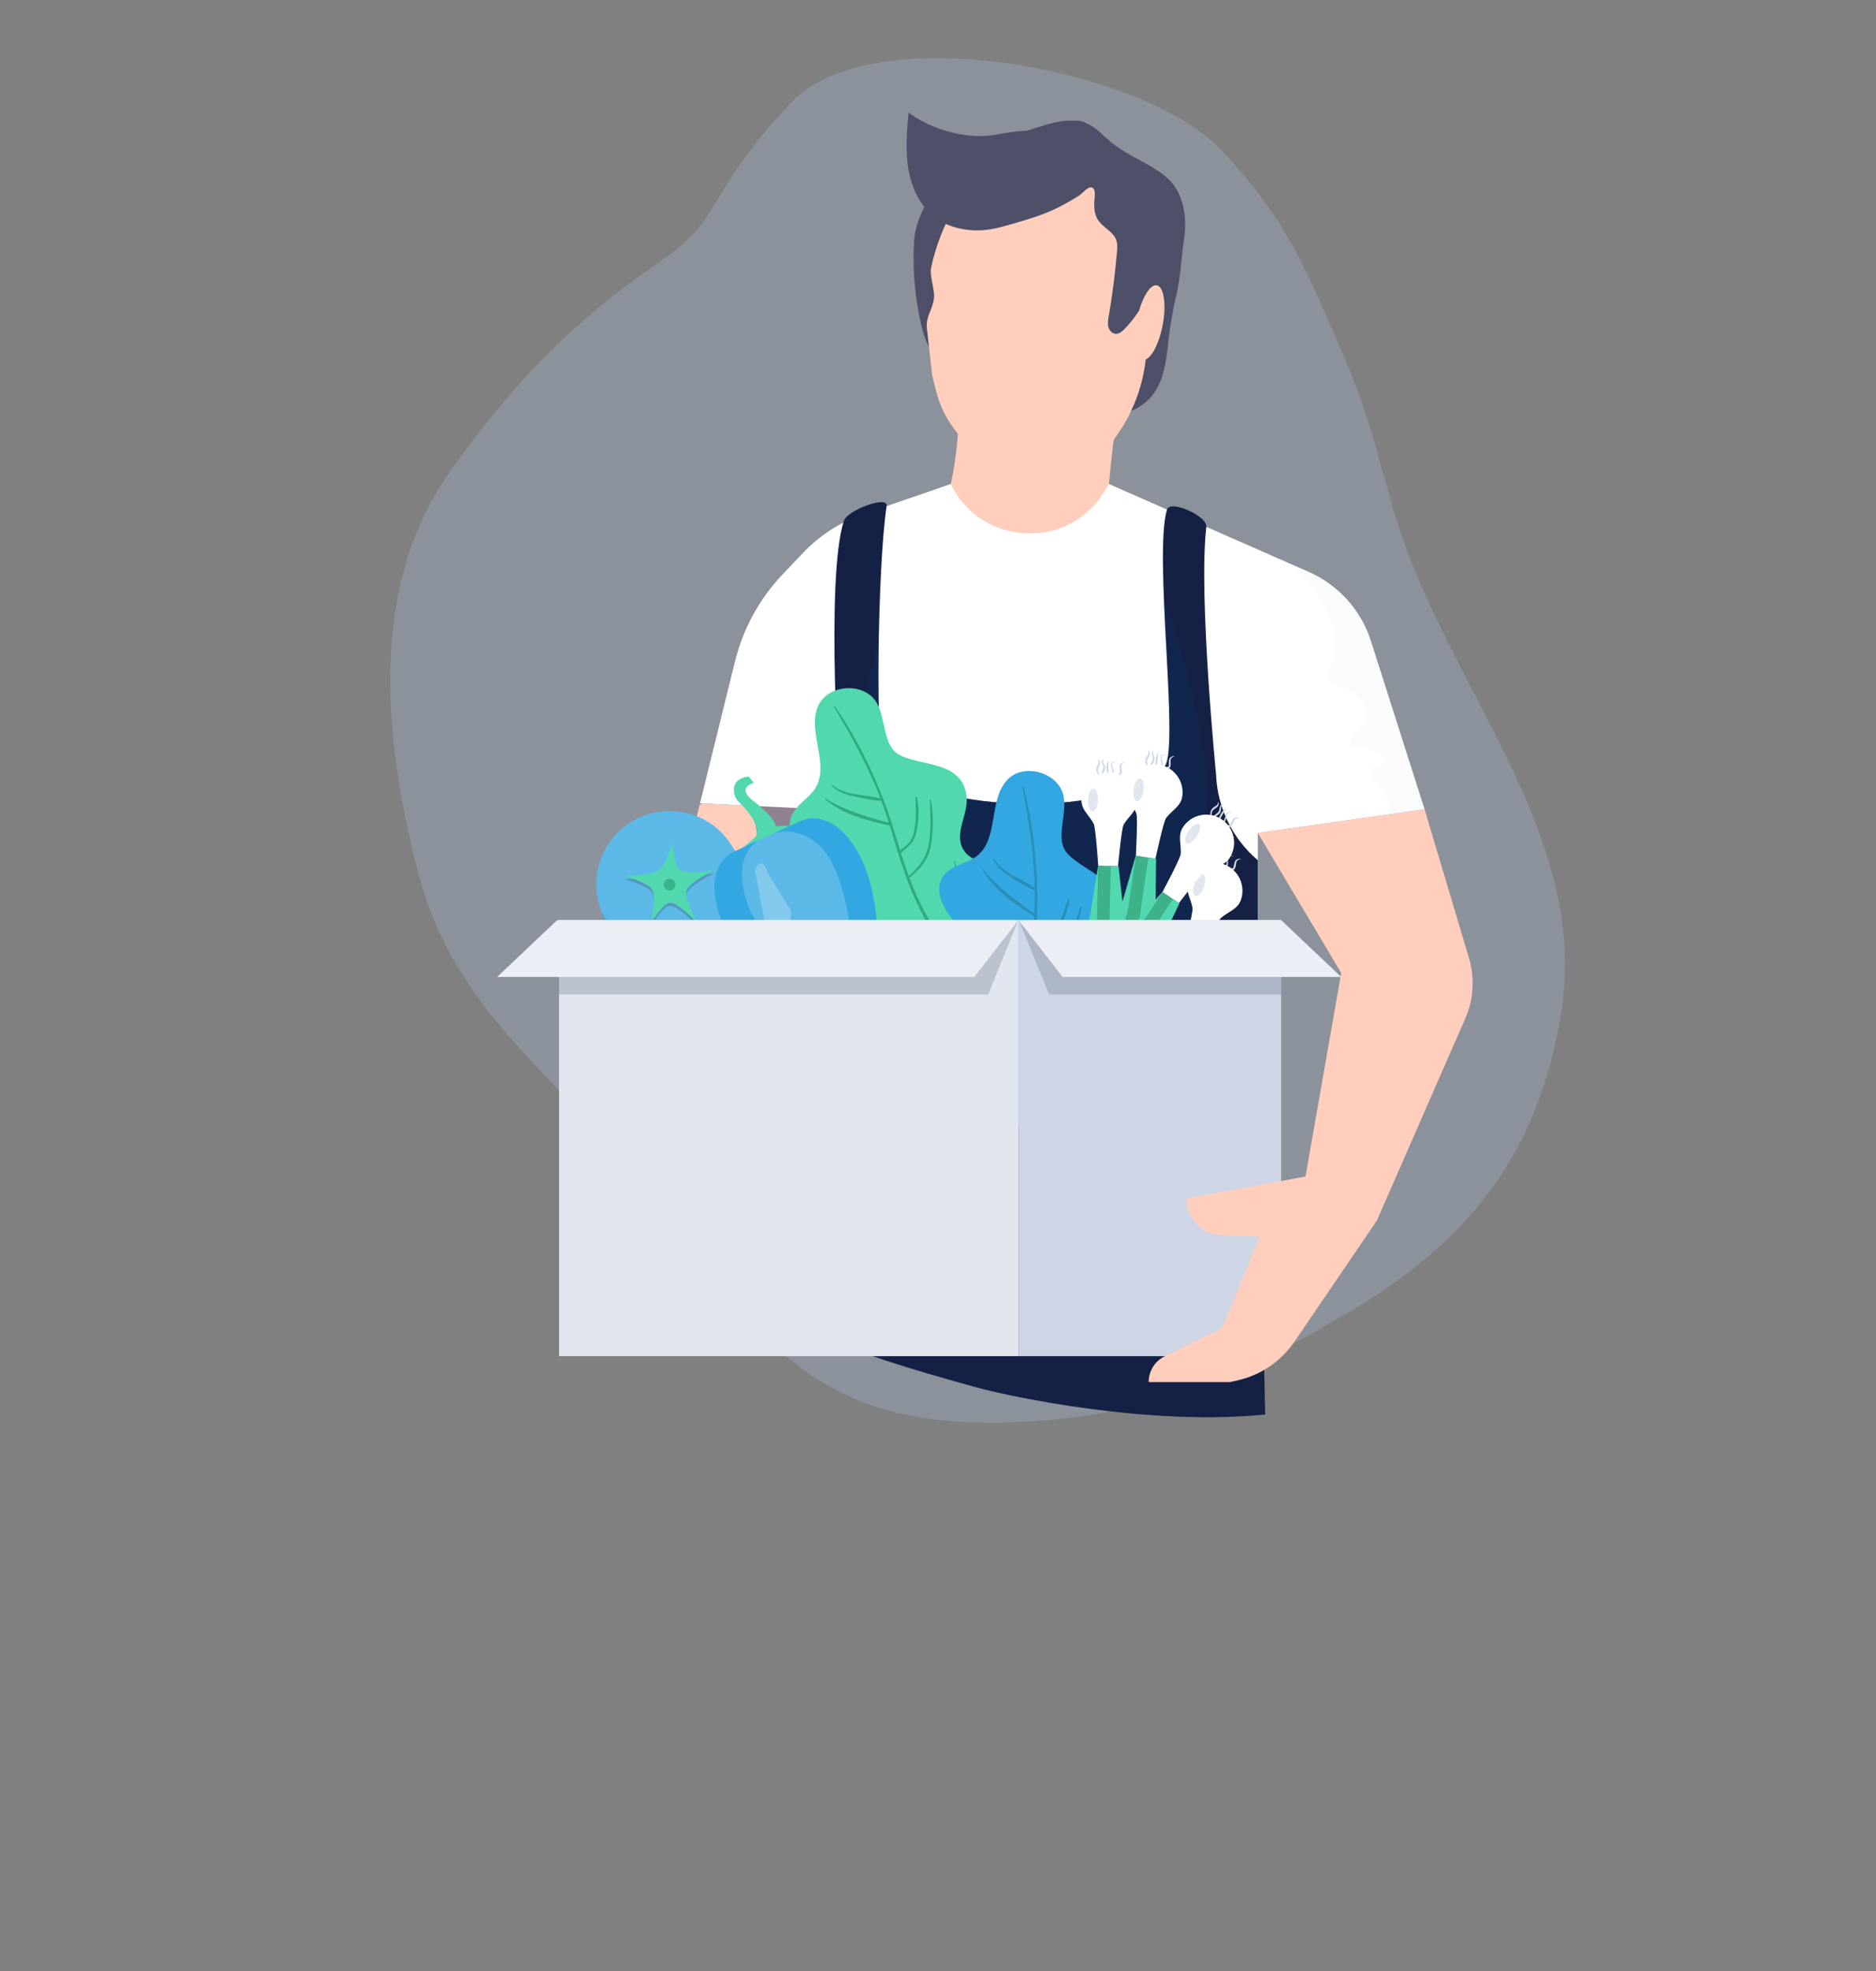 <svg width="200" height="210" viewBox="0 0 200 210" fill="none" xmlns="http://www.w3.org/2000/svg">
<rect x="0" y="0" width="200" height="210" fill="#808080" stroke="none"/>
<g clip-path="url(#clip0_2321_14498)">
<!--<path d="M68.5439 187.225C68.5439 188.127 68.2181 188.838 67.5664 189.357C66.9193 189.877 66.0169 190.137 64.8594 190.137C63.793 190.137 62.8496 189.936 62.0293 189.535V187.566C62.7038 187.867 63.2734 188.079 63.7383 188.202C64.2077 188.325 64.6361 188.387 65.0234 188.387C65.4883 188.387 65.8438 188.298 66.0898 188.12C66.3405 187.942 66.4658 187.678 66.4658 187.327C66.4658 187.131 66.4111 186.958 66.3018 186.808C66.1924 186.653 66.0306 186.505 65.8164 186.363C65.6068 186.222 65.1761 185.996 64.5244 185.687C63.9137 185.399 63.4557 185.124 63.1504 184.859C62.8451 184.595 62.6012 184.287 62.4189 183.937C62.2367 183.586 62.1455 183.175 62.1455 182.706C62.1455 181.822 62.444 181.127 63.041 180.621C63.6426 180.115 64.472 179.862 65.5293 179.862C66.0488 179.862 66.5433 179.924 67.0127 180.047C67.4867 180.17 67.9811 180.343 68.4961 180.566L67.8125 182.214C67.2793 181.995 66.8372 181.842 66.4863 181.756C66.14 181.669 65.7982 181.626 65.4609 181.626C65.0599 181.626 64.7523 181.719 64.5381 181.906C64.3239 182.093 64.2168 182.337 64.2168 182.638C64.2168 182.825 64.2601 182.989 64.3467 183.13C64.4333 183.267 64.57 183.401 64.7568 183.533C64.9482 183.661 65.3971 183.893 66.1035 184.23C67.0378 184.677 67.6781 185.126 68.0244 185.577C68.3708 186.024 68.5439 186.573 68.5439 187.225ZM79.4902 180.006V186.473C79.4902 187.211 79.3239 187.858 78.9912 188.414C78.6631 188.97 78.1868 189.396 77.5625 189.692C76.9382 189.989 76.1999 190.137 75.3477 190.137C74.0625 190.137 73.0645 189.809 72.3535 189.152C71.6426 188.492 71.2871 187.589 71.2871 186.445V180.006H73.3994V186.124C73.3994 186.894 73.5544 187.459 73.8643 187.819C74.1742 188.179 74.6868 188.359 75.4023 188.359C76.0951 188.359 76.5964 188.179 76.9062 187.819C77.2207 187.455 77.3779 186.885 77.3779 186.11V180.006H79.4902ZM85.0566 184.709H85.7539C86.4056 184.709 86.8932 184.581 87.2168 184.326C87.5404 184.066 87.7021 183.69 87.7021 183.198C87.7021 182.701 87.5654 182.335 87.292 182.098C87.0231 181.861 86.5993 181.742 86.0205 181.742H85.0566V184.709ZM89.8418 183.123C89.8418 184.199 89.5046 185.021 88.8301 185.591C88.1602 186.16 87.2054 186.445 85.9658 186.445H85.0566V190H82.9375V180.006H86.1299C87.3421 180.006 88.2627 180.268 88.8916 180.792C89.5251 181.312 89.8418 182.089 89.8418 183.123ZM94.8477 184.709H95.5449C96.1966 184.709 96.6842 184.581 97.0078 184.326C97.3314 184.066 97.4932 183.69 97.4932 183.198C97.4932 182.701 97.3564 182.335 97.083 182.098C96.8141 181.861 96.3903 181.742 95.8115 181.742H94.8477V184.709ZM99.6328 183.123C99.6328 184.199 99.2956 185.021 98.6211 185.591C97.9512 186.16 96.9964 186.445 95.7568 186.445H94.8477V190H92.7285V180.006H95.9209C97.1331 180.006 98.0537 180.268 98.6826 180.792C99.3161 181.312 99.6328 182.089 99.6328 183.123ZM102.52 190V180.006H104.639V188.25H108.692V190H102.52ZM111.436 190V180.006H113.555V190H111.436ZM122.826 190H117.07V180.006H122.826V181.742H119.189V183.937H122.573V185.673H119.189V188.25H122.826V190ZM128.037 184.442H128.721C129.391 184.442 129.885 184.331 130.204 184.107C130.523 183.884 130.683 183.533 130.683 183.055C130.683 182.581 130.519 182.243 130.19 182.043C129.867 181.842 129.363 181.742 128.68 181.742H128.037V184.442ZM128.037 186.165V190H125.918V180.006H128.83C130.188 180.006 131.193 180.254 131.845 180.751C132.496 181.243 132.822 181.993 132.822 183C132.822 183.588 132.66 184.112 132.337 184.572C132.013 185.028 131.555 185.386 130.963 185.646C132.467 187.892 133.447 189.344 133.902 190H131.551L129.165 186.165H128.037ZM142.06 187.225C142.06 188.127 141.734 188.838 141.082 189.357C140.435 189.877 139.533 190.137 138.375 190.137C137.309 190.137 136.365 189.936 135.545 189.535V187.566C136.219 187.867 136.789 188.079 137.254 188.202C137.723 188.325 138.152 188.387 138.539 188.387C139.004 188.387 139.359 188.298 139.605 188.12C139.856 187.942 139.981 187.678 139.981 187.327C139.981 187.131 139.927 186.958 139.817 186.808C139.708 186.653 139.546 186.505 139.332 186.363C139.122 186.222 138.692 185.996 138.04 185.687C137.429 185.399 136.971 185.124 136.666 184.859C136.361 184.595 136.117 184.287 135.935 183.937C135.752 183.586 135.661 183.175 135.661 182.706C135.661 181.822 135.96 181.127 136.557 180.621C137.158 180.115 137.988 179.862 139.045 179.862C139.564 179.862 140.059 179.924 140.528 180.047C141.002 180.17 141.497 180.343 142.012 180.566L141.328 182.214C140.795 181.995 140.353 181.842 140.002 181.756C139.656 181.669 139.314 181.626 138.977 181.626C138.576 181.626 138.268 181.719 138.054 181.906C137.84 182.093 137.732 182.337 137.732 182.638C137.732 182.825 137.776 182.989 137.862 183.13C137.949 183.267 138.086 183.401 138.272 183.533C138.464 183.661 138.913 183.893 139.619 184.23C140.553 184.677 141.194 185.126 141.54 185.577C141.886 186.024 142.06 186.573 142.06 187.225Z" fill="#98A5B7"/>-->
<path opacity="0.5" d="M148.378 53.733C153.688 72.749 169.582 88.311 166.425 107.925C163.947 123.326 156.315 132.514 143.233 140.15C132.233 146.572 123.125 150.721 109.223 151.484C87.226 152.691 81.959 143.226 70.643 129.809C60.016 113.731 48.766 109.386 44.429 92.389C40.091 75.392 40.368 60.977 47.959 50.255C57.816 36.333 66.049 30.893 71.379 27.147C76.71 23.4 75.911 19.68 84.475 10.796C93.038 1.912 121.947 7.129 130.349 16.128C135.135 21.254 137.789 25.539 140.379 31.384C145.298 42.483 145.101 41.992 148.378 53.733Z" fill="#98A5B7" fillOpacity="0.15"/>
<g clip-path="url(#clip1_2321_14498)">
<path d="M74.626 85.593L71.382 98.563H86.484L88.526 86.231L74.626 85.593Z" fill="#FFCEBD"/>
<path opacity="0.51" d="M74.626 85.593L74.592 85.728C74.592 85.728 78.199 84.338 79.693 85.855C81.872 88.069 80.125 98.302 80.125 98.302L86.484 98.564L88.527 86.231L74.626 85.593Z" fill="#263866"/>
<path d="M84.704 141.32C92.473 144.479 96.093 145.597 103.942 147.778C107.907 148.88 122.763 151.959 134.879 150.705L134.097 114.156H84.087L84.704 141.32Z" fill="#152144"/>
<path d="M112.558 43.989C114.538 44.212 116.585 44.24 118.56 44.2C120.261 44.166 121.963 43.348 122.972 41.956C124.262 40.179 124.379 37.841 124.646 35.658C124.815 34.278 125.062 32.907 125.387 31.555C125.887 29.473 125.936 27.356 126.256 25.27C126.544 23.389 126.231 21.078 125.008 19.561C124.472 18.897 123.768 18.39 123.042 17.944C121.481 16.984 119.767 16.253 118.363 15.073C117.629 14.457 116.977 13.716 116.12 13.287C114.997 12.726 113.661 12.777 112.437 13.053C111.212 13.329 110.042 13.813 108.818 14.091C107.815 14.319 106.73 14.427 105.917 15.059C105.496 15.386 105.16 15.852 104.655 16.059C104.172 16.257 103.616 16.168 103.142 16.415C102.195 16.907 101.322 18.001 100.66 18.816C99.203 20.611 97.605 23.267 97.45 25.638C97.272 28.364 97.505 31.266 98.062 33.945C98.308 35.13 98.635 36.313 99.231 37.365C99.892 38.531 100.486 39.355 100.632 40.708C100.7 41.336 100.626 41.361 101.225 41.699C101.859 42.056 102.652 42.209 103.353 42.376C106.385 43.102 109.461 43.641 112.558 43.989Z" fill="#4D5068"/>
<path d="M118.224 51.571L139.53 60.936C142.693 62.326 145.108 65.015 146.161 68.317L151.876 86.23L134.098 88.754V99.414H87.96V86.23L74.626 85.593L78.365 70.448C79.221 66.98 80.964 63.797 83.42 61.213L85.632 58.887C87.398 57.03 89.582 55.627 92 54.794L101.364 51.571H118.224Z" fill="white"/>
<path d="M121.328 33.449C121.328 33.449 119.141 40.869 118.224 51.572L117.828 52.24C114.022 58.662 104.642 58.282 101.363 51.572C101.363 51.572 102.947 45.149 101.873 37.268L121.328 33.449Z" fill="#FFCEBD"/>
<path d="M122.245 31.012V36.42C122.245 40.048 121.099 43.582 118.971 46.514L117.198 48.958C115.715 51.001 113.349 52.209 110.833 52.209C108.538 52.209 106.358 51.204 104.862 49.457L103.142 47.449C100.704 44.602 100.2 43.578 99.376 39.966L98.808 34.914C98.716 33.609 99.444 33.009 99.576 31.719C99.661 30.885 99.085 29.352 99.262 28.533C99.731 26.359 100.522 24.256 101.617 22.295L103.198 19.464H116.743L120.737 25.791C121.722 27.353 122.245 29.163 122.245 31.012Z" fill="#FFCEBD"/>
<path d="M115.606 13.021C115.639 13.035 115.672 13.05 115.705 13.067C116.805 13.629 117.553 14.75 118.567 15.432C119.714 16.204 120.363 17.325 120.979 18.54C121.574 19.713 121.997 21.042 122.636 22.179C123.21 23.202 123.967 23.977 124.258 25.177C124.436 25.908 124.506 26.771 124.282 27.5C124.063 28.211 123.519 28.73 123.25 29.454C122.487 31.505 121.4 33.518 119.85 35.085C119.593 35.345 119.27 35.601 118.907 35.566C118.535 35.531 118.25 35.187 118.161 34.822C118.072 34.457 118.135 34.074 118.199 33.703C118.588 31.439 118.873 29.232 119.076 26.924C119.117 26.461 119.155 25.979 118.991 25.544C118.686 24.738 117.797 24.337 117.241 23.68C116.689 23.03 116.638 22.323 116.66 21.514C116.67 21.137 116.898 20.066 116.365 19.966C115.945 19.887 115.376 20.609 115.067 20.821C114.614 21.13 114.126 21.386 113.652 21.658C112.019 22.595 110.372 23.145 108.597 23.662C106.744 24.201 105.158 24.728 103.18 24.489C102.091 24.358 101.01 24.044 100.083 23.453C98.322 22.333 97.282 20.314 96.887 18.258C96.492 16.202 96.665 14.084 96.859 11.999C98.985 13.534 101.573 14.397 104.186 14.496C105.458 14.544 106.571 14.264 107.795 14.074C109.25 13.848 110.67 13.952 112.124 13.556C113.205 13.262 114.515 12.543 115.606 13.021Z" fill="#4D5068"/>
<path d="M121.204 34.105C120.791 36.296 121.07 38.19 121.829 38.335C122.588 38.479 123.539 36.82 123.953 34.629C124.366 32.438 124.087 30.544 123.328 30.399C122.569 30.254 121.618 31.914 121.204 34.105Z" fill="#FFCEBD"/>
<path d="M89.966 55.495C90.339 54.345 94.707 52.732 94.522 53.927C93.568 60.077 93.251 80.724 94.309 81.681C99.853 86.694 119.124 87.224 124.144 81.681C125.781 79.873 122.95 59.121 124.414 54.292C124.748 53.193 128.744 54.994 128.608 56.136C127.748 63.373 129.646 82.52 129.646 82.52C129.785 86.058 131.401 89.373 134.097 91.653V99.415H87.96V91.653C88.982 89.482 89.529 87.114 89.562 84.712C89.562 84.711 87.96 61.672 89.966 55.495Z" fill="#152144"/>
<path opacity="0.27" d="M128.262 93.791C130.366 79.12 124.098 64.074 124.094 64.066C124.41 71.604 125.192 80.524 124.144 81.681C119.124 87.224 99.853 86.694 94.309 81.681C93.741 81.168 93.57 74.991 93.68 68.424C90.921 77.885 90.783 89.932 91.298 99.414H126.976C127.52 97.713 127.967 95.847 128.262 93.791Z" fill="#08346E"/>
<path d="M89.921 108.149C88.661 106.609 88.311 104.344 89.11 102.512C89.534 101.54 90.233 100.718 90.922 99.913C91.6 99.121 93.026 97.875 93.073 96.737C93.567 94.005 90.045 92.635 88.115 91.89C85.989 91.069 83.569 89.17 84.349 87.02C84.809 85.751 86.227 85.1 86.935 83.953C88.482 81.447 86.056 78.016 87.183 75.294C88.179 72.889 92.135 72.615 93.45 74.86C94.513 76.676 94.075 79.516 95.948 80.464C98.311 81.659 102.594 81.087 103.046 84.823C103.27 86.677 101.782 88.625 102.589 90.308C103.508 92.225 106.143 91.868 107.848 92.373C109.818 92.957 111.605 94.268 112.591 96.099C115.493 101.485 110.013 106.732 105.332 108.513C103.328 109.275 101.166 109.487 99.04 109.573C98.209 109.607 97.2 109.474 96.394 109.625C95.695 109.756 95.107 110.078 94.359 110.101C92.851 110.147 91.314 109.585 90.243 108.506C90.13 108.392 90.023 108.273 89.921 108.149Z" fill="#51D8AF"/>
<path d="M96.854 94.119C98.862 99.341 102.368 103.665 104.275 108.857C104.429 108.813 104.583 108.767 104.736 108.718C103.12 103.755 99.441 99.547 97.433 94.755C96.132 91.651 95.404 88.339 94.193 85.2C92.855 81.733 91.152 78.376 89.055 75.309C89.006 75.237 88.882 75.294 88.93 75.373C90.723 78.32 92.363 81.308 93.648 84.518C94.905 87.659 95.641 90.967 96.854 94.119Z" fill="#30A980"/>
<path d="M88.706 83.769C89.338 84.347 90.051 84.624 90.885 84.806C91.887 85.025 93.032 85.323 94.057 85.317C94.145 85.316 94.176 85.193 94.088 85.162C92.364 84.534 90.289 84.904 88.788 83.673C88.732 83.628 88.652 83.72 88.706 83.769Z" fill="#30A980"/>
<path d="M87.96 85.154C89.854 86.756 92.526 87.488 94.911 87.957C95.037 87.981 95.076 87.771 94.954 87.735C92.491 87.02 90.224 86.441 88.005 85.086C87.959 85.058 87.92 85.121 87.96 85.154Z" fill="#30A980"/>
<path d="M96.034 90.883C96.904 90.145 97.472 89.737 97.704 88.606C97.943 87.436 98.05 86.121 97.735 84.957C97.717 84.889 97.605 84.887 97.605 84.966C97.603 85.939 97.695 86.884 97.563 87.856C97.472 88.519 97.386 89.221 96.938 89.754C96.644 90.103 96.201 90.385 95.853 90.68C95.719 90.793 95.9 90.996 96.034 90.883Z" fill="#30A980"/>
<path d="M96.962 93.539C98.033 92.611 98.909 91.728 99.198 90.292C99.526 88.664 99.539 86.865 99.244 85.233C99.233 85.169 99.125 85.173 99.128 85.241C99.181 86.672 99.269 88.082 99.087 89.509C98.866 91.229 98.092 92.271 96.826 93.387C96.727 93.474 96.862 93.626 96.962 93.539Z" fill="#30A980"/>
<path d="M100.119 100.073C102.766 98.66 102.552 94.173 101.793 91.727C101.778 91.678 101.702 91.691 101.713 91.744C102.215 94.156 102.607 98.516 100.033 99.903C99.925 99.961 100.01 100.131 100.119 100.073Z" fill="#30A980"/>
<path d="M101.041 101.398C101.76 100.045 103.371 99.365 103.806 97.838C104.239 96.319 103.728 94.229 103.268 92.787C103.248 92.725 103.154 92.741 103.166 92.809C103.475 94.547 104.282 96.912 103.283 98.553C102.64 99.609 101.483 100.187 100.897 101.303C100.846 101.401 100.988 101.497 101.041 101.398Z" fill="#30A980"/>
<path d="M92.283 100.627C94.443 104.14 98.691 106.877 102.696 104.499C102.8 104.437 102.718 104.27 102.609 104.329C98.583 106.512 94.619 104.057 92.416 100.559C92.366 100.478 92.233 100.544 92.283 100.627Z" fill="#30A980"/>
<path d="M94.748 100.269C95.58 101.45 96.444 102.54 97.811 103.099C99.174 103.656 100.843 104.01 102.312 103.873C102.396 103.865 102.375 103.744 102.302 103.733C100.881 103.518 99.461 103.455 98.097 102.934C96.691 102.398 95.756 101.339 94.812 100.211C94.775 100.168 94.716 100.225 94.748 100.269Z" fill="#30A980"/>
<path d="M98.761 114.937C98.1 113.057 98.541 110.808 99.914 109.361C100.644 108.592 101.58 108.06 102.502 107.539C103.408 107.028 105.172 106.346 105.603 105.293C106.996 102.895 104.152 100.398 102.591 99.036C100.871 97.535 99.243 94.919 100.707 93.166C101.571 92.131 103.124 92.007 104.181 91.171C106.486 89.347 105.373 85.291 107.357 83.119C109.111 81.2 112.922 82.3 113.394 84.862C113.776 86.933 112.399 89.452 113.837 90.985C115.652 92.92 119.872 93.852 119.027 97.518C118.607 99.338 116.546 100.658 116.732 102.516C116.945 104.634 119.543 105.202 120.973 106.262C122.626 107.486 123.859 109.332 124.164 111.392C125.06 117.449 118.126 120.5 113.121 120.567C110.978 120.596 108.874 120.053 106.847 119.405C106.055 119.151 105.152 118.681 104.342 118.546C103.641 118.429 102.979 118.53 102.268 118.295C100.835 117.82 99.581 116.765 98.942 115.383C98.874 115.237 98.814 115.088 98.761 114.937Z" fill="#33A7E1"/>
<path d="M110.046 104.129C110.158 109.727 111.983 114.994 112.01 120.528C112.17 120.539 112.33 120.549 112.491 120.555C112.659 115.337 110.632 110.119 110.374 104.927C110.206 101.563 110.648 98.2 110.577 94.834C110.499 91.117 110.039 87.377 109.111 83.775C109.089 83.69 108.954 83.702 108.972 83.793C109.655 87.178 110.181 90.548 110.296 94.007C110.41 97.389 109.978 100.751 110.046 104.129Z" fill="#298EB6"/>
<path d="M105.907 91.606C106.305 92.367 106.881 92.871 107.603 93.329C108.47 93.879 109.445 94.552 110.411 94.897C110.493 94.927 110.564 94.822 110.492 94.762C109.085 93.582 107.009 93.217 106.017 91.544C105.98 91.483 105.873 91.542 105.907 91.606Z" fill="#298EB6"/>
<path d="M104.735 92.652C105.97 94.807 108.233 96.413 110.315 97.671C110.425 97.738 110.534 97.553 110.431 97.478C108.36 95.961 106.425 94.639 104.8 92.603C104.766 92.561 104.709 92.607 104.735 92.652Z" fill="#298EB6"/>
<path d="M110.376 100.807C111.444 100.412 112.117 100.224 112.719 99.24C113.341 98.222 113.889 97.023 113.989 95.821C113.995 95.751 113.891 95.711 113.864 95.785C113.532 96.699 113.297 97.619 112.842 98.487C112.531 99.079 112.212 99.709 111.609 100.056C111.214 100.283 110.701 100.397 110.274 100.554C110.11 100.614 110.211 100.868 110.376 100.807Z" fill="#298EB6"/>
<path d="M110.344 103.622C111.667 103.117 112.79 102.587 113.551 101.337C114.413 99.92 115.036 98.233 115.314 96.598C115.325 96.534 115.222 96.501 115.202 96.566C114.765 97.929 114.369 99.284 113.712 100.563C112.92 102.104 111.838 102.817 110.268 103.432C110.146 103.48 110.222 103.668 110.344 103.622Z" fill="#298EB6"/>
<path d="M111.091 110.846C114.059 110.427 115.384 106.136 115.502 103.577C115.504 103.525 115.429 103.511 115.421 103.565C115.072 106.004 113.959 110.236 111.067 110.657C110.946 110.674 110.969 110.863 111.091 110.846Z" fill="#298EB6"/>
<path d="M111.506 112.408C112.643 111.383 114.388 111.297 115.315 110.011C116.239 108.731 116.469 106.592 116.527 105.079C116.529 105.014 116.435 104.996 116.424 105.064C116.124 106.805 116.077 109.304 114.581 110.503C113.617 111.275 112.333 111.421 111.403 112.27C111.322 112.343 111.424 112.483 111.506 112.408Z" fill="#298EB6"/>
<path d="M103.538 108.677C104.374 112.72 107.435 116.751 112.008 115.89C112.127 115.867 112.106 115.682 111.984 115.7C107.458 116.37 104.567 112.703 103.686 108.659C103.666 108.565 103.518 108.582 103.538 108.677Z" fill="#298EB6"/>
<path d="M105.975 109.187C106.356 110.583 106.798 111.904 107.893 112.898C108.985 113.89 110.434 114.794 111.86 115.17C111.941 115.192 111.963 115.071 111.898 115.036C110.635 114.346 109.323 113.799 108.218 112.842C107.078 111.855 106.559 110.539 106.056 109.155C106.036 109.102 105.961 109.135 105.975 109.187Z" fill="#298EB6"/>
<path d="M119.249 92.317L117.915 92.467L120.053 111.682L121.387 111.532L119.249 92.317Z" fill="#51D8AF"/>
<path d="M118.455 92.405L117.121 92.555L119.265 111.77L120.598 111.62L118.455 92.405Z" fill="#3DB18A"/>
<path d="M117.068 92.254L113.97 111.338L115.294 111.555L118.393 92.471L117.068 92.254Z" fill="#51D8AF"/>
<path d="M117.864 92.39L114.766 111.473L116.09 111.69L119.189 92.607L117.864 92.39Z" fill="#3DB18A"/>
<path d="M117.886 92.248L117.392 112.194L118.733 112.227L119.227 92.282L117.886 92.248Z" fill="#51D8AF"/>
<path d="M117.081 92.227L116.586 112.172L117.928 112.205L118.422 92.26L117.081 92.227Z" fill="#3DB18A"/>
<path d="M117.662 83.588C117.662 83.588 117.696 83.564 117.756 83.522C117.787 83.501 117.823 83.476 117.858 83.435C117.895 83.397 117.941 83.355 117.973 83.298C117.991 83.271 118.011 83.243 118.029 83.212C118.044 83.18 118.058 83.146 118.074 83.112C118.107 83.043 118.12 82.964 118.14 82.885C118.152 82.804 118.167 82.72 118.169 82.635C118.177 82.55 118.175 82.465 118.176 82.379C118.173 82.209 118.171 82.039 118.165 81.885C118.156 81.73 118.142 81.588 118.142 81.467C118.141 81.407 118.138 81.351 118.144 81.302C118.147 81.253 118.147 81.208 118.154 81.173C118.166 81.103 118.171 81.058 118.171 81.058L118.152 81.05C118.152 81.05 118.127 81.084 118.088 81.151C118.065 81.184 118.05 81.228 118.031 81.278C118.011 81.329 117.996 81.388 117.984 81.453C117.957 81.583 117.951 81.737 117.959 81.897C117.972 82.057 118.001 82.222 118.018 82.388C118.024 82.47 118.034 82.553 118.034 82.633C118.038 82.714 118.032 82.792 118.027 82.868C118.015 82.941 118.008 83.016 117.986 83.081C117.976 83.114 117.966 83.146 117.956 83.178C117.943 83.207 117.928 83.235 117.914 83.262C117.89 83.319 117.854 83.36 117.824 83.4C117.797 83.441 117.764 83.472 117.736 83.496C117.681 83.544 117.65 83.573 117.65 83.573L117.662 83.588Z" fill="#CED6E5"/>
<path d="M119.052 81.173C119.052 81.173 119.006 81.169 118.926 81.163C118.886 81.157 118.836 81.163 118.778 81.165C118.748 81.164 118.718 81.175 118.686 81.182C118.652 81.187 118.62 81.201 118.586 81.222C118.549 81.236 118.525 81.272 118.495 81.304C118.476 81.342 118.453 81.384 118.449 81.428C118.433 81.518 118.448 81.608 118.467 81.695C118.487 81.784 118.515 81.87 118.542 81.957C118.568 82.042 118.595 82.131 118.601 82.206L118.603 82.234C118.602 82.229 118.599 82.252 118.598 82.26C118.595 82.282 118.593 82.308 118.586 82.322C118.576 82.353 118.56 82.391 118.542 82.429C118.503 82.503 118.462 82.578 118.416 82.651C118.333 82.799 118.253 82.95 118.223 83.103C118.204 83.177 118.207 83.257 118.224 83.321C118.244 83.386 118.278 83.435 118.313 83.463C118.344 83.498 118.379 83.507 118.397 83.519C118.418 83.529 118.428 83.535 118.428 83.535L118.439 83.518C118.439 83.518 118.432 83.509 118.418 83.492C118.408 83.473 118.38 83.456 118.368 83.42C118.331 83.355 118.325 83.26 118.374 83.147C118.42 83.033 118.509 82.904 118.595 82.753C118.636 82.676 118.68 82.593 118.713 82.501C118.729 82.455 118.744 82.406 118.755 82.348C118.762 82.318 118.761 82.297 118.762 82.274L118.764 82.231L118.758 82.19C118.74 82.082 118.703 81.996 118.67 81.911C118.637 81.826 118.602 81.745 118.578 81.666C118.553 81.587 118.536 81.509 118.542 81.441C118.54 81.404 118.555 81.376 118.564 81.346C118.584 81.323 118.596 81.294 118.625 81.28C118.649 81.26 118.675 81.246 118.704 81.238C118.732 81.228 118.758 81.216 118.785 81.214C118.838 81.206 118.884 81.194 118.925 81.196C119.006 81.194 119.052 81.193 119.052 81.193V81.173Z" fill="#CED6E5"/>
<path d="M118.089 83.817C118.05 83.76 118.008 83.706 117.961 83.654L117.82 83.505C117.774 83.455 117.734 83.402 117.7 83.347C117.687 83.317 117.672 83.289 117.66 83.259L117.635 83.167L117.619 83.21C117.709 83.146 117.797 83.078 117.884 83.004L118.006 82.883L118.113 82.746L118.168 82.676L118.073 82.648C117.986 82.622 117.897 82.593 117.804 82.563L117.66 82.525L117.504 82.504L117.586 82.584C117.591 82.516 117.601 82.452 117.63 82.387C117.655 82.323 117.695 82.258 117.73 82.184C117.766 82.11 117.799 82.028 117.816 81.939L117.829 81.806L117.825 81.74C117.825 81.722 117.817 81.692 117.813 81.669C117.802 81.62 117.787 81.581 117.77 81.542C117.754 81.502 117.735 81.465 117.715 81.43C117.676 81.359 117.637 81.294 117.606 81.23C117.592 81.198 117.581 81.166 117.575 81.133C117.569 81.102 117.572 81.07 117.578 81.037C117.587 81.004 117.599 80.971 117.621 80.941C117.638 80.908 117.668 80.882 117.691 80.85L117.679 80.834C117.646 80.856 117.608 80.873 117.579 80.904C117.547 80.931 117.52 80.966 117.497 81.005C117.454 81.088 117.459 81.19 117.481 81.272C117.5 81.357 117.535 81.431 117.562 81.502C117.575 81.538 117.589 81.573 117.6 81.606C117.611 81.639 117.62 81.676 117.623 81.704C117.624 81.719 117.628 81.728 117.628 81.749L117.63 81.8L117.617 81.901C117.599 81.966 117.581 82.032 117.55 82.1C117.521 82.169 117.485 82.242 117.458 82.325C117.429 82.408 117.42 82.5 117.422 82.59L117.424 82.664L117.506 82.669L117.633 82.677L117.766 82.704C117.856 82.727 117.949 82.752 118.046 82.774L118.005 82.676L117.916 82.805L117.81 82.924C117.732 82.998 117.65 83.071 117.567 83.143L117.543 83.163L117.551 83.186L117.589 83.29C117.605 83.322 117.624 83.353 117.643 83.384C117.685 83.443 117.732 83.495 117.783 83.543L117.935 83.68C117.984 83.725 118.03 83.776 118.074 83.829L118.089 83.817Z" fill="#CED6E5"/>
<path d="M117.31 83.432C117.31 83.432 117.333 83.396 117.367 83.33C117.38 83.294 117.402 83.251 117.41 83.197C117.423 83.145 117.425 83.082 117.416 83.015C117.402 82.879 117.331 82.736 117.251 82.598C117.173 82.459 117.085 82.315 117.056 82.165L117.05 82.137L117.049 82.13C117.05 82.141 117.049 82.129 117.049 82.129L117.048 82.114L117.044 82.05C117.049 82.014 117.047 81.987 117.059 81.949C117.074 81.879 117.102 81.81 117.133 81.741C117.192 81.604 117.262 81.456 117.269 81.305C117.27 81.229 117.256 81.159 117.229 81.105C117.204 81.05 117.169 81.013 117.141 80.984C117.082 80.931 117.045 80.909 117.045 80.909L117.031 80.923C117.031 80.923 117.053 80.962 117.085 81.025C117.096 81.059 117.114 81.096 117.119 81.142C117.128 81.185 117.122 81.233 117.112 81.285C117.085 81.389 117.012 81.507 116.944 81.661C116.914 81.738 116.883 81.824 116.875 81.92C116.868 81.965 116.872 82.023 116.874 82.071L116.885 82.134L116.888 82.149L116.89 82.163L116.893 82.172L116.903 82.206C116.958 82.387 117.066 82.529 117.154 82.659C117.243 82.789 117.322 82.91 117.349 83.028C117.363 83.086 117.367 83.142 117.362 83.191C117.36 83.241 117.345 83.281 117.337 83.317C117.311 83.385 117.293 83.424 117.293 83.424L117.31 83.432Z" fill="#CED6E5"/>
<path d="M118.714 83.947C118.743 83.897 118.777 83.852 118.799 83.795C118.811 83.769 118.824 83.741 118.831 83.713C118.838 83.684 118.851 83.656 118.853 83.626C118.877 83.509 118.865 83.386 118.84 83.272C118.816 83.157 118.783 83.047 118.773 82.941C118.768 82.887 118.771 82.835 118.779 82.784C118.79 82.734 118.808 82.686 118.831 82.64L118.769 82.677L118.961 82.675L119.148 82.647C119.27 82.618 119.39 82.583 119.505 82.541L119.543 82.527L119.557 82.485C119.58 82.417 119.597 82.348 119.602 82.277C119.607 82.207 119.606 82.139 119.598 82.073L119.568 81.885C119.558 81.825 119.545 81.767 119.542 81.712C119.537 81.657 119.539 81.605 119.551 81.556C119.554 81.53 119.57 81.51 119.577 81.484C119.587 81.461 119.605 81.44 119.619 81.417C119.655 81.375 119.699 81.337 119.747 81.301C119.793 81.26 119.85 81.236 119.901 81.199L119.894 81.18C119.833 81.195 119.769 81.205 119.709 81.231C119.646 81.252 119.59 81.289 119.534 81.33C119.481 81.376 119.43 81.432 119.402 81.503C119.373 81.572 119.36 81.646 119.36 81.715C119.356 81.855 119.383 81.98 119.394 82.097C119.401 82.155 119.406 82.211 119.405 82.266L119.399 82.347L119.383 82.426L119.436 82.37C119.329 82.419 119.221 82.462 119.111 82.496L118.944 82.534L118.776 82.546L118.727 82.549L118.714 82.582C118.69 82.641 118.671 82.702 118.662 82.765C118.655 82.829 118.656 82.892 118.666 82.953C118.685 83.075 118.73 83.184 118.762 83.291C118.795 83.398 118.816 83.508 118.804 83.619C118.804 83.647 118.794 83.673 118.79 83.701C118.786 83.729 118.776 83.754 118.766 83.781C118.751 83.834 118.721 83.885 118.697 83.936L118.714 83.947Z" fill="#CED6E5"/>
<path d="M119.797 87.849C119.563 88.253 119.193 92.282 119.193 92.282L117.082 92.229C117.082 92.229 116.813 88.183 116.6 87.769C116.15 86.892 115.259 86.275 115.286 85.216C115.326 83.564 116.692 82.259 118.335 82.301C119.979 82.341 121.277 83.714 121.237 85.365C121.21 86.424 120.29 86.996 119.797 87.849Z" fill="white"/>
<path d="M117.057 85.251C117.074 84.58 116.852 84.03 116.56 84.022C116.269 84.015 116.02 84.553 116.003 85.224C115.987 85.895 116.209 86.445 116.5 86.453C116.791 86.46 117.041 85.922 117.057 85.251Z" fill="#E2E6EF"/>
<path d="M126.941 101.62L123.046 120.555L124.36 120.828L128.255 101.893L126.941 101.62Z" fill="#51D8AF"/>
<path d="M126.148 101.462L122.257 120.396L123.571 120.669L127.462 101.734L126.148 101.462Z" fill="#3DB18A"/>
<path d="M126.188 101.157L117.354 118.334L118.547 118.953L127.38 101.775L126.188 101.157Z" fill="#51D8AF"/>
<path d="M126.904 101.534L118.07 118.71L119.262 119.329L128.096 102.152L126.904 101.534Z" fill="#3DB18A"/>
<path d="M126.975 101.407L120.35 120.216L121.615 120.665L128.24 101.857L126.975 101.407Z" fill="#51D8AF"/>
<path d="M126.217 101.138L119.592 119.946L120.856 120.395L127.481 101.587L126.217 101.138Z" fill="#3DB18A"/>
<path d="M129.435 93.1C129.435 93.1 129.475 93.088 129.545 93.067C129.581 93.057 129.623 93.044 129.669 93.016C129.716 92.991 129.772 92.966 129.82 92.922C129.846 92.901 129.873 92.881 129.9 92.857C129.924 92.831 129.948 92.804 129.973 92.776C130.026 92.721 130.063 92.65 130.107 92.58C130.143 92.508 130.182 92.432 130.211 92.353C130.245 92.274 130.269 92.192 130.297 92.111C130.346 91.948 130.397 91.786 130.438 91.637C130.477 91.488 130.508 91.349 130.545 91.234C130.563 91.176 130.578 91.122 130.598 91.077C130.616 91.031 130.63 90.988 130.648 90.958C130.681 90.894 130.699 90.853 130.699 90.853L130.684 90.84C130.684 90.84 130.649 90.865 130.592 90.916C130.56 90.94 130.532 90.977 130.498 91.019C130.463 91.061 130.431 91.112 130.4 91.171C130.334 91.286 130.281 91.43 130.24 91.585C130.202 91.741 130.179 91.907 130.144 92.07C130.124 92.15 130.108 92.232 130.083 92.308C130.063 92.386 130.033 92.458 130.005 92.529C129.971 92.596 129.941 92.664 129.899 92.719C129.88 92.748 129.86 92.775 129.841 92.802C129.82 92.826 129.797 92.847 129.776 92.869C129.735 92.916 129.688 92.944 129.648 92.972C129.609 93.003 129.568 93.022 129.534 93.035C129.467 93.065 129.429 93.082 129.429 93.082L129.435 93.1Z" fill="#CED6E5"/>
<path d="M131.502 91.237C131.502 91.237 131.46 91.219 131.385 91.188C131.35 91.17 131.3 91.159 131.244 91.144C131.216 91.134 131.184 91.134 131.151 91.131C131.118 91.126 131.083 91.129 131.044 91.138C131.005 91.141 130.97 91.167 130.932 91.188C130.902 91.218 130.868 91.25 130.85 91.292C130.807 91.372 130.794 91.462 130.786 91.551C130.777 91.641 130.777 91.731 130.776 91.823C130.774 91.912 130.773 92.005 130.755 92.078L130.748 92.105C130.749 92.101 130.74 92.122 130.736 92.129C130.726 92.149 130.716 92.173 130.705 92.184C130.686 92.211 130.66 92.241 130.63 92.272C130.57 92.331 130.508 92.389 130.442 92.444C130.317 92.56 130.195 92.677 130.119 92.814C130.078 92.878 130.057 92.955 130.053 93.022C130.051 93.09 130.069 93.147 130.094 93.184C130.112 93.227 130.143 93.247 130.157 93.264C130.173 93.28 130.181 93.289 130.181 93.289L130.196 93.276C130.196 93.276 130.192 93.265 130.185 93.245C130.181 93.224 130.159 93.199 130.159 93.161C130.144 93.087 130.168 92.996 130.249 92.903C130.328 92.809 130.452 92.714 130.581 92.597C130.643 92.537 130.71 92.472 130.77 92.394C130.799 92.356 130.829 92.314 130.857 92.262C130.873 92.236 130.878 92.215 130.887 92.194L130.902 92.154L130.909 92.113C130.925 92.004 130.917 91.911 130.911 91.82C130.906 91.729 130.898 91.641 130.9 91.558C130.9 91.475 130.908 91.396 130.935 91.333C130.944 91.298 130.967 91.276 130.985 91.25C131.011 91.234 131.032 91.21 131.064 91.205C131.092 91.195 131.121 91.188 131.151 91.19C131.181 91.19 131.21 91.186 131.236 91.192C131.289 91.201 131.336 91.205 131.375 91.219C131.452 91.242 131.496 91.255 131.496 91.255L131.502 91.237Z" fill="#CED6E5"/>
<path d="M129.771 93.45C129.752 93.385 129.729 93.32 129.699 93.256L129.612 93.07C129.584 93.008 129.562 92.946 129.547 92.882C129.543 92.85 129.537 92.819 129.535 92.787L129.54 92.691L129.512 92.728C129.617 92.695 129.722 92.657 129.827 92.614L129.98 92.537L130.125 92.44L130.199 92.39L130.117 92.334C130.042 92.282 129.966 92.227 129.887 92.169L129.762 92.088L129.62 92.02L129.674 92.121C129.7 92.059 129.729 92 129.776 91.948C129.82 91.895 129.878 91.845 129.934 91.786C129.991 91.728 130.048 91.659 130.091 91.581L130.144 91.458L130.162 91.394C130.167 91.377 130.169 91.346 130.172 91.323C130.176 91.273 130.174 91.231 130.17 91.188C130.167 91.145 130.16 91.104 130.153 91.064C130.137 90.985 130.12 90.911 130.111 90.841C130.107 90.805 130.106 90.772 130.111 90.739C130.115 90.707 130.128 90.678 130.144 90.648C130.162 90.621 130.184 90.592 130.214 90.57C130.241 90.544 130.276 90.529 130.308 90.506L130.302 90.487C130.264 90.498 130.222 90.502 130.185 90.523C130.146 90.538 130.11 90.563 130.076 90.594C130.009 90.658 129.983 90.757 129.978 90.842C129.97 90.929 129.98 91.01 129.984 91.086C129.985 91.124 129.988 91.162 129.988 91.197C129.988 91.232 129.985 91.27 129.98 91.297C129.976 91.312 129.977 91.321 129.971 91.341L129.956 91.391L129.913 91.482C129.876 91.538 129.839 91.596 129.789 91.651C129.739 91.707 129.683 91.765 129.632 91.836C129.579 91.906 129.541 91.99 129.516 92.076L129.495 92.148L129.57 92.178L129.689 92.226L129.807 92.293C129.886 92.343 129.966 92.395 130.052 92.447L130.043 92.341L129.919 92.436L129.781 92.515C129.684 92.561 129.584 92.605 129.482 92.647L129.454 92.659L129.455 92.684L129.458 92.794C129.463 92.83 129.472 92.865 129.48 92.9C129.502 92.969 129.531 93.034 129.565 93.095L129.667 93.273C129.7 93.331 129.728 93.393 129.753 93.457L129.771 93.45Z" fill="#CED6E5"/>
<path d="M129.148 92.843C129.148 92.843 129.181 92.815 129.234 92.763C129.258 92.733 129.292 92.699 129.316 92.65C129.345 92.604 129.366 92.545 129.379 92.478C129.407 92.344 129.383 92.186 129.35 92.03C129.318 91.874 129.279 91.71 129.298 91.558L129.301 91.53L129.302 91.523C129.3 91.533 129.302 91.521 129.302 91.522L129.306 91.506L129.322 91.444C129.337 91.412 129.345 91.385 129.367 91.353C129.403 91.291 129.452 91.234 129.502 91.179C129.6 91.067 129.713 90.947 129.766 90.806C129.791 90.735 129.799 90.663 129.79 90.604C129.783 90.543 129.761 90.498 129.744 90.462C129.705 90.392 129.676 90.36 129.676 90.36L129.658 90.369C129.658 90.369 129.667 90.413 129.678 90.483C129.678 90.519 129.683 90.56 129.674 90.604C129.669 90.648 129.649 90.693 129.623 90.738C129.566 90.829 129.459 90.918 129.348 91.043C129.296 91.108 129.239 91.18 129.202 91.269C129.181 91.309 129.168 91.365 129.155 91.411L129.146 91.475L129.143 91.49L129.141 91.505L129.141 91.514L129.141 91.549C129.136 91.739 129.196 91.907 129.239 92.059C129.284 92.21 129.322 92.349 129.311 92.47C129.307 92.529 129.294 92.584 129.273 92.629C129.256 92.675 129.229 92.709 129.21 92.74C129.165 92.797 129.135 92.829 129.135 92.829L129.148 92.843Z" fill="#CED6E5"/>
<path d="M130.324 93.769C130.368 93.731 130.414 93.698 130.452 93.651C130.472 93.629 130.493 93.607 130.508 93.583C130.524 93.558 130.544 93.535 130.556 93.508C130.615 93.403 130.641 93.283 130.653 93.166C130.665 93.049 130.668 92.935 130.691 92.831C130.702 92.778 130.721 92.73 130.745 92.684C130.771 92.64 130.803 92.6 130.839 92.563L130.768 92.579L130.951 92.637L131.138 92.668C131.263 92.679 131.388 92.683 131.511 92.679L131.551 92.677L131.577 92.642C131.62 92.585 131.658 92.524 131.685 92.458C131.71 92.394 131.731 92.328 131.743 92.264L131.773 92.075C131.782 92.015 131.788 91.956 131.802 91.903C131.814 91.849 131.831 91.8 131.858 91.757C131.869 91.734 131.89 91.719 131.905 91.697C131.922 91.678 131.945 91.664 131.966 91.647C132.013 91.618 132.066 91.595 132.124 91.576C132.18 91.552 132.241 91.546 132.302 91.527L132.301 91.507C132.238 91.501 132.174 91.492 132.109 91.497C132.043 91.497 131.978 91.515 131.912 91.537C131.848 91.564 131.782 91.602 131.734 91.66C131.684 91.716 131.649 91.783 131.628 91.849C131.58 91.981 131.569 92.108 131.543 92.222C131.531 92.28 131.518 92.335 131.501 92.387L131.47 92.463L131.431 92.532L131.497 92.495C131.381 92.509 131.265 92.516 131.15 92.514L130.98 92.498L130.816 92.457L130.768 92.445L130.745 92.472C130.704 92.521 130.668 92.573 130.64 92.63C130.613 92.689 130.595 92.75 130.586 92.81C130.566 92.932 130.575 93.049 130.573 93.162C130.571 93.274 130.557 93.385 130.512 93.486C130.503 93.513 130.486 93.535 130.473 93.56C130.461 93.585 130.443 93.606 130.427 93.629C130.396 93.675 130.351 93.714 130.312 93.755L130.324 93.769Z" fill="#CED6E5"/>
<path d="M130.15 97.817C129.803 98.128 128.208 101.843 128.208 101.843L126.217 101.135C126.217 101.135 127.21 97.205 127.135 96.745C126.978 95.771 126.321 94.907 126.673 93.908C127.222 92.351 128.922 91.535 130.472 92.086C132.022 92.637 132.834 94.346 132.285 95.903C131.933 96.902 130.882 97.159 130.15 97.817Z" fill="white"/>
<path d="M128.347 94.492C128.57 93.86 128.528 93.267 128.254 93.169C127.979 93.072 127.576 93.506 127.353 94.139C127.13 94.772 127.172 95.364 127.446 95.462C127.721 95.559 128.124 95.125 128.347 94.492Z" fill="#E2E6EF"/>
<path d="M121.904 91.507L121.725 110.842L123.067 110.854L123.246 91.52L121.904 91.507Z" fill="#51D8AF"/>
<path d="M121.092 91.494L120.918 110.829L122.26 110.841L122.433 91.506L121.092 91.494Z" fill="#3DB18A"/>
<path d="M121.073 91.198L115.711 109.767L117 110.143L122.361 91.573L121.073 91.198Z" fill="#51D8AF"/>
<path d="M121.848 91.43L116.486 109.999L117.775 110.375L123.137 91.806L121.848 91.43Z" fill="#3DB18A"/>
<path d="M121.892 91.296L119.011 111.037L120.338 111.232L123.22 91.492L121.892 91.296Z" fill="#51D8AF"/>
<path d="M121.097 91.18L118.215 110.92L119.543 111.115L122.424 91.376L121.097 91.18Z" fill="#3DB18A"/>
<path d="M122.706 82.666C122.706 82.666 122.744 82.646 122.808 82.611C122.841 82.595 122.88 82.573 122.92 82.537C122.961 82.504 123.011 82.468 123.05 82.415C123.071 82.39 123.094 82.365 123.116 82.337C123.134 82.306 123.153 82.275 123.172 82.243C123.213 82.179 123.236 82.102 123.265 82.025C123.287 81.947 123.311 81.865 123.324 81.781C123.342 81.698 123.35 81.613 123.362 81.527C123.379 81.358 123.397 81.19 123.41 81.035C123.419 80.881 123.422 80.738 123.437 80.618C123.443 80.558 123.448 80.502 123.459 80.455C123.468 80.406 123.473 80.362 123.485 80.328C123.505 80.259 123.514 80.215 123.514 80.215L123.498 80.205C123.498 80.205 123.469 80.236 123.422 80.298C123.395 80.328 123.375 80.369 123.35 80.417C123.324 80.465 123.301 80.522 123.282 80.585C123.24 80.711 123.215 80.863 123.205 81.023C123.198 81.183 123.207 81.351 123.204 81.517C123.201 81.6 123.2 81.683 123.19 81.763C123.185 81.843 123.17 81.921 123.156 81.995C123.135 82.067 123.119 82.14 123.089 82.202C123.075 82.234 123.061 82.264 123.048 82.294C123.032 82.322 123.013 82.347 122.996 82.373C122.966 82.427 122.925 82.463 122.891 82.498C122.858 82.536 122.822 82.563 122.791 82.583C122.731 82.625 122.697 82.649 122.697 82.649L122.706 82.666Z" fill="#CED6E5"/>
<path d="M124.376 80.436C124.376 80.436 124.331 80.427 124.252 80.411C124.213 80.4 124.163 80.4 124.104 80.395C124.075 80.391 124.044 80.398 124.011 80.401C123.978 80.403 123.944 80.413 123.908 80.429C123.87 80.439 123.841 80.472 123.807 80.5C123.784 80.535 123.756 80.574 123.747 80.618C123.72 80.704 123.724 80.796 123.733 80.884C123.741 80.975 123.759 81.063 123.775 81.153C123.792 81.241 123.808 81.333 123.804 81.408L123.803 81.435C123.802 81.431 123.797 81.453 123.795 81.46C123.789 81.482 123.784 81.508 123.775 81.521C123.762 81.551 123.742 81.586 123.719 81.622C123.671 81.691 123.621 81.76 123.568 81.827C123.467 81.965 123.37 82.104 123.321 82.253C123.294 82.324 123.288 82.403 123.297 82.469C123.308 82.537 123.337 82.589 123.369 82.621C123.394 82.659 123.428 82.673 123.445 82.687C123.464 82.7 123.474 82.706 123.474 82.706L123.486 82.691C123.486 82.691 123.481 82.681 123.469 82.662C123.461 82.643 123.435 82.622 123.428 82.585C123.398 82.516 123.404 82.421 123.467 82.315C123.526 82.207 123.629 82.09 123.733 81.95C123.783 81.879 123.836 81.802 123.88 81.714C123.901 81.671 123.923 81.624 123.94 81.567C123.95 81.538 123.952 81.518 123.956 81.495L123.963 81.452L123.962 81.411C123.957 81.302 123.93 81.211 123.908 81.123C123.885 81.035 123.86 80.95 123.846 80.868C123.83 80.787 123.823 80.707 123.837 80.641C123.839 80.604 123.857 80.578 123.87 80.549C123.892 80.529 123.908 80.501 123.939 80.49C123.965 80.474 123.992 80.463 124.022 80.459C124.051 80.453 124.078 80.443 124.105 80.445C124.159 80.443 124.206 80.437 124.247 80.444C124.327 80.452 124.373 80.456 124.373 80.456L124.376 80.436Z" fill="#CED6E5"/>
<path d="M123.103 82.944C123.072 82.884 123.037 82.824 122.996 82.767L122.874 82.602C122.835 82.547 122.801 82.49 122.774 82.431C122.765 82.4 122.753 82.37 122.744 82.339L122.731 82.245L122.71 82.286C122.807 82.233 122.903 82.175 122.998 82.112L123.133 82.007L123.256 81.884L123.319 81.821L123.228 81.782C123.145 81.746 123.06 81.706 122.971 81.665L122.833 81.609L122.68 81.57L122.753 81.659C122.766 81.593 122.784 81.53 122.82 81.47C122.853 81.409 122.9 81.349 122.943 81.28C122.988 81.212 123.031 81.133 123.059 81.048L123.087 80.917L123.091 80.851C123.093 80.833 123.089 80.802 123.087 80.779C123.082 80.729 123.072 80.689 123.06 80.647C123.049 80.605 123.034 80.567 123.019 80.529C122.989 80.455 122.957 80.385 122.935 80.318C122.924 80.285 122.918 80.251 122.915 80.219C122.914 80.187 122.92 80.156 122.93 80.124C122.942 80.093 122.959 80.061 122.984 80.033C123.005 80.003 123.038 79.981 123.064 79.952L123.054 79.935C123.019 79.952 122.979 79.965 122.947 79.992C122.911 80.014 122.88 80.046 122.853 80.082C122.8 80.159 122.793 80.261 122.804 80.346C122.814 80.432 122.839 80.51 122.857 80.584C122.866 80.621 122.876 80.657 122.882 80.692C122.89 80.726 122.894 80.763 122.894 80.791C122.893 80.806 122.896 80.816 122.894 80.836L122.889 80.887L122.864 80.986C122.838 81.048 122.813 81.111 122.774 81.175C122.736 81.24 122.693 81.308 122.656 81.388C122.617 81.466 122.597 81.557 122.588 81.646L122.582 81.72L122.661 81.735L122.787 81.758L122.916 81.801C123.002 81.835 123.091 81.871 123.185 81.904L123.157 81.802L123.053 81.92L122.933 82.025C122.847 82.089 122.757 82.151 122.665 82.213L122.64 82.23L122.645 82.253L122.669 82.361C122.682 82.395 122.697 82.428 122.711 82.461C122.746 82.524 122.787 82.582 122.832 82.635L122.967 82.79C123.01 82.841 123.049 82.897 123.086 82.955L123.103 82.944Z" fill="#CED6E5"/>
<path d="M122.376 82.469C122.376 82.469 122.402 82.436 122.444 82.374C122.461 82.34 122.489 82.3 122.503 82.247C122.522 82.197 122.532 82.134 122.531 82.067C122.534 81.93 122.48 81.779 122.417 81.633C122.356 81.486 122.286 81.332 122.275 81.18L122.273 81.152L122.272 81.145C122.272 81.155 122.272 81.143 122.272 81.144L122.273 81.128L122.276 81.064C122.286 81.029 122.288 81.002 122.303 80.966C122.327 80.898 122.363 80.833 122.403 80.769C122.477 80.639 122.564 80.501 122.589 80.352C122.6 80.277 122.594 80.205 122.574 80.149C122.556 80.091 122.525 80.05 122.501 80.018C122.449 79.957 122.415 79.931 122.415 79.931L122.399 79.943C122.399 79.943 122.416 79.985 122.441 80.051C122.448 80.087 122.461 80.126 122.461 80.171C122.464 80.215 122.453 80.263 122.437 80.313C122.398 80.413 122.31 80.521 122.225 80.665C122.186 80.739 122.145 80.82 122.126 80.915C122.113 80.958 122.11 81.016 122.106 81.064L122.11 81.127L122.111 81.143L122.111 81.158L122.113 81.167L122.119 81.201C122.151 81.388 122.242 81.542 122.314 81.682C122.387 81.822 122.451 81.951 122.463 82.072C122.471 82.131 122.468 82.187 122.456 82.235C122.449 82.284 122.429 82.323 122.417 82.356C122.383 82.422 122.36 82.458 122.36 82.458L122.376 82.469Z" fill="#CED6E5"/>
<path d="M123.708 83.15C123.743 83.104 123.782 83.062 123.81 83.01C123.826 82.984 123.842 82.959 123.853 82.931C123.863 82.904 123.879 82.878 123.885 82.848C123.923 82.735 123.925 82.611 123.914 82.495C123.904 82.378 123.884 82.265 123.887 82.158C123.888 82.104 123.898 82.053 123.912 82.004C123.929 81.955 123.953 81.91 123.981 81.867L123.914 81.895L124.105 81.918L124.295 81.912C124.419 81.898 124.542 81.878 124.662 81.85L124.701 81.841L124.72 81.801C124.751 81.736 124.776 81.67 124.79 81.6C124.803 81.532 124.81 81.464 124.81 81.397L124.803 81.207C124.8 81.146 124.794 81.087 124.798 81.032C124.8 80.976 124.807 80.925 124.825 80.878C124.832 80.853 124.849 80.835 124.859 80.811C124.873 80.788 124.893 80.77 124.91 80.749C124.951 80.711 124.998 80.678 125.051 80.649C125.101 80.614 125.161 80.597 125.216 80.566L125.212 80.547C125.149 80.554 125.085 80.556 125.022 80.575C124.957 80.588 124.897 80.618 124.836 80.652C124.778 80.691 124.721 80.741 124.685 80.808C124.647 80.873 124.625 80.945 124.617 81.013C124.596 81.152 124.609 81.279 124.606 81.396C124.605 81.455 124.604 81.511 124.596 81.566L124.581 81.646L124.555 81.722L124.614 81.673C124.502 81.709 124.39 81.738 124.276 81.759L124.107 81.776L123.938 81.767L123.889 81.765L123.872 81.796C123.841 81.852 123.815 81.91 123.798 81.972C123.784 82.034 123.777 82.097 123.78 82.159C123.785 82.282 123.816 82.395 123.835 82.506C123.855 82.616 123.862 82.728 123.837 82.836C123.834 82.864 123.821 82.888 123.814 82.916C123.806 82.943 123.793 82.968 123.781 82.993C123.759 83.044 123.723 83.091 123.693 83.139L123.708 83.15Z" fill="#CED6E5"/>
<path d="M124.316 87.154C124.036 87.527 123.185 91.482 123.185 91.482L121.096 91.174C121.096 91.174 121.314 87.126 121.152 86.688C120.81 85.763 120 85.043 120.153 83.994C120.391 82.36 121.903 81.23 123.53 81.47C125.156 81.709 126.281 83.228 126.043 84.862C125.889 85.911 124.907 86.367 124.316 87.154Z" fill="white"/>
<path d="M121.907 84.243C122.004 83.579 121.849 83.006 121.561 82.963C121.273 82.921 120.961 83.425 120.864 84.089C120.767 84.754 120.922 85.326 121.21 85.369C121.498 85.412 121.81 84.907 121.907 84.243Z" fill="#E2E6EF"/>
<path d="M124.518 95.685L116.189 113.115L117.399 113.698L125.728 96.268L124.518 95.685Z" fill="#51D8AF"/>
<path d="M123.791 95.332L115.466 112.764L116.676 113.347L125.001 95.915L123.791 95.332Z" fill="#3DB18A"/>
<path d="M123.897 95.059L111.197 109.585L112.205 110.475L124.905 95.948L123.897 95.059Z" fill="#51D8AF"/>
<path d="M124.51 95.591L111.81 110.119L112.818 111.008L125.518 96.48L124.51 95.591Z" fill="#3DB18A"/>
<path d="M124.602 95.487L113.654 112.133L114.773 112.876L125.722 96.23L124.602 95.487Z" fill="#51D8AF"/>
<path d="M123.931 95.043L112.983 111.688L114.103 112.431L125.051 95.786L123.931 95.043Z" fill="#3DB18A"/>
<path d="M128.985 88.023C128.985 88.023 129.026 88.021 129.1 88.017C129.137 88.016 129.181 88.013 129.232 87.998C129.283 87.985 129.344 87.974 129.402 87.943C129.431 87.929 129.463 87.916 129.494 87.9C129.524 87.88 129.554 87.86 129.585 87.839C129.65 87.798 129.702 87.738 129.762 87.682C129.814 87.62 129.871 87.556 129.918 87.486C129.969 87.417 130.012 87.344 130.059 87.272C130.146 87.126 130.234 86.981 130.31 86.847C130.384 86.711 130.447 86.583 130.511 86.481C130.542 86.429 130.57 86.38 130.6 86.342C130.629 86.302 130.652 86.263 130.677 86.238C130.724 86.184 130.751 86.149 130.751 86.149L130.74 86.132C130.74 86.132 130.701 86.148 130.632 86.184C130.596 86.199 130.56 86.228 130.517 86.261C130.473 86.293 130.429 86.335 130.385 86.385C130.293 86.481 130.207 86.608 130.13 86.748C130.056 86.89 129.993 87.046 129.92 87.195C129.882 87.268 129.847 87.343 129.804 87.411C129.765 87.482 129.718 87.545 129.674 87.607C129.625 87.663 129.58 87.723 129.527 87.766C129.501 87.788 129.475 87.81 129.451 87.832C129.424 87.85 129.396 87.865 129.371 87.881C129.32 87.917 129.268 87.932 129.222 87.95C129.177 87.97 129.133 87.979 129.096 87.984C129.024 87.996 128.982 88.003 128.982 88.003L128.985 88.023Z" fill="#CED6E5"/>
<path d="M131.438 86.716C131.438 86.716 131.401 86.689 131.337 86.641C131.306 86.615 131.26 86.593 131.21 86.564C131.185 86.547 131.154 86.54 131.123 86.529C131.092 86.516 131.056 86.511 131.017 86.51C130.978 86.503 130.939 86.52 130.896 86.531C130.86 86.553 130.818 86.576 130.792 86.612C130.73 86.679 130.696 86.764 130.666 86.848C130.636 86.933 130.615 87.021 130.592 87.109C130.569 87.196 130.545 87.286 130.51 87.352L130.497 87.377C130.499 87.372 130.485 87.391 130.48 87.396C130.465 87.413 130.45 87.434 130.436 87.443C130.412 87.464 130.379 87.487 130.343 87.51C130.271 87.552 130.196 87.593 130.119 87.631C129.97 87.713 129.823 87.797 129.716 87.911C129.662 87.964 129.622 88.033 129.603 88.097C129.585 88.163 129.589 88.222 129.604 88.265C129.611 88.31 129.635 88.337 129.645 88.357C129.657 88.377 129.663 88.387 129.663 88.387L129.681 88.379C129.681 88.379 129.68 88.367 129.677 88.345C129.678 88.324 129.664 88.294 129.673 88.258C129.675 88.183 129.72 88.1 129.822 88.03C129.921 87.958 130.064 87.895 130.217 87.813C130.292 87.77 130.373 87.722 130.45 87.662C130.487 87.632 130.526 87.599 130.566 87.555C130.588 87.533 130.598 87.515 130.611 87.496L130.635 87.46L130.652 87.422C130.694 87.321 130.708 87.229 130.725 87.138C130.741 87.049 130.755 86.962 130.776 86.882C130.797 86.801 130.824 86.727 130.865 86.672C130.882 86.64 130.909 86.624 130.933 86.603C130.962 86.594 130.988 86.576 131.02 86.579C131.051 86.575 131.08 86.576 131.109 86.586C131.138 86.592 131.167 86.596 131.191 86.608C131.24 86.63 131.285 86.645 131.319 86.668C131.388 86.709 131.428 86.732 131.428 86.732L131.438 86.716Z" fill="#CED6E5"/>
<path d="M129.227 88.445C129.223 88.376 129.217 88.308 129.204 88.239L129.163 88.037C129.151 87.97 129.145 87.904 129.145 87.839C129.15 87.807 129.152 87.775 129.157 87.743L129.184 87.652L129.149 87.681C129.259 87.674 129.369 87.663 129.482 87.646L129.649 87.609L129.813 87.55L129.896 87.519L129.83 87.445C129.77 87.377 129.71 87.305 129.647 87.23L129.545 87.121L129.424 87.02L129.452 87.132C129.491 87.077 129.534 87.028 129.592 86.988C129.648 86.947 129.716 86.913 129.785 86.869C129.854 86.826 129.926 86.774 129.987 86.708L130.068 86.602L130.1 86.544C130.11 86.528 130.118 86.499 130.127 86.477C130.143 86.43 130.152 86.389 130.158 86.346C130.165 86.303 130.168 86.263 130.171 86.222C130.175 86.141 130.176 86.065 130.184 85.995C130.188 85.96 130.196 85.927 130.208 85.896C130.22 85.867 130.239 85.841 130.262 85.816C130.286 85.793 130.314 85.771 130.349 85.757C130.381 85.739 130.42 85.733 130.456 85.718L130.454 85.698C130.415 85.699 130.373 85.693 130.332 85.704C130.291 85.709 130.249 85.725 130.21 85.746C130.129 85.793 130.08 85.882 130.054 85.964C130.026 86.046 130.016 86.127 130.002 86.202C129.994 86.239 129.987 86.276 129.979 86.31C129.971 86.344 129.959 86.38 129.948 86.405C129.94 86.419 129.939 86.428 129.928 86.446L129.902 86.49L129.838 86.569C129.788 86.614 129.739 86.661 129.676 86.703C129.615 86.745 129.547 86.788 129.48 86.844C129.412 86.899 129.355 86.972 129.31 87.049L129.272 87.114L129.338 87.161L129.441 87.236L129.54 87.33C129.604 87.397 129.67 87.468 129.741 87.538L129.758 87.433L129.614 87.496L129.461 87.539C129.356 87.561 129.249 87.579 129.14 87.595L129.109 87.6L129.104 87.624L129.081 87.731C129.077 87.767 129.077 87.804 129.076 87.84C129.081 87.912 129.094 87.982 129.112 88.049L129.169 88.247C129.186 88.311 129.198 88.378 129.207 88.447L129.227 88.445Z" fill="#CED6E5"/>
<path d="M128.768 87.704C128.768 87.704 128.806 87.685 128.87 87.647C128.9 87.624 128.942 87.599 128.977 87.557C129.015 87.52 129.051 87.468 129.079 87.406C129.139 87.283 129.153 87.124 129.159 86.965C129.166 86.805 129.167 86.637 129.222 86.494L129.231 86.467L129.234 86.461C129.23 86.471 129.235 86.459 129.235 86.46L129.242 86.446L129.272 86.389C129.295 86.362 129.308 86.338 129.338 86.312C129.388 86.261 129.448 86.217 129.511 86.175C129.633 86.09 129.77 86.002 129.856 85.877C129.897 85.814 129.922 85.746 129.928 85.687C129.936 85.627 129.925 85.578 129.917 85.538C129.896 85.461 129.876 85.422 129.876 85.422L129.857 85.427C129.857 85.427 129.854 85.472 129.848 85.542C129.84 85.577 129.835 85.619 129.815 85.659C129.8 85.701 129.77 85.739 129.734 85.777C129.656 85.851 129.532 85.912 129.393 86.006C129.327 86.056 129.255 86.112 129.198 86.19C129.168 86.223 129.141 86.275 129.118 86.317L129.093 86.376L129.088 86.39L129.082 86.404L129.08 86.412L129.071 86.446C129.021 86.629 129.039 86.807 129.044 86.965C129.051 87.122 129.054 87.267 129.015 87.381C128.996 87.438 128.971 87.488 128.939 87.526C128.912 87.567 128.877 87.594 128.852 87.619C128.794 87.663 128.758 87.687 128.758 87.687L128.768 87.704Z" fill="#CED6E5"/>
<path d="M129.687 88.888C129.738 88.862 129.791 88.841 129.839 88.805C129.864 88.788 129.889 88.772 129.91 88.752C129.932 88.731 129.957 88.715 129.975 88.69C130.057 88.603 130.112 88.493 130.151 88.383C130.191 88.272 130.221 88.162 130.268 88.066C130.292 88.018 130.322 87.976 130.356 87.937C130.392 87.9 130.433 87.87 130.477 87.843L130.404 87.84L130.568 87.942L130.742 88.017C130.86 88.058 130.98 88.092 131.1 88.118L131.139 88.126L131.174 88.098C131.229 88.053 131.28 88.003 131.322 87.946C131.362 87.889 131.397 87.831 131.426 87.771L131.499 87.595C131.523 87.539 131.543 87.483 131.569 87.435C131.594 87.385 131.622 87.342 131.659 87.307C131.675 87.287 131.699 87.278 131.718 87.26C131.74 87.246 131.766 87.238 131.79 87.226C131.843 87.209 131.899 87.2 131.96 87.195C132.02 87.185 132.081 87.195 132.144 87.191L132.148 87.171C132.089 87.151 132.029 87.126 131.964 87.116C131.9 87.1 131.833 87.102 131.763 87.106C131.694 87.118 131.621 87.138 131.561 87.183C131.499 87.226 131.449 87.282 131.412 87.34C131.335 87.457 131.293 87.577 131.241 87.682C131.215 87.735 131.19 87.785 131.16 87.832L131.113 87.898L131.057 87.956L131.131 87.936C131.014 87.921 130.9 87.9 130.789 87.87L130.628 87.813L130.479 87.733L130.436 87.71L130.407 87.731C130.355 87.769 130.307 87.81 130.266 87.859C130.227 87.909 130.194 87.963 130.17 88.02C130.122 88.134 130.103 88.25 130.073 88.358C130.045 88.466 130.004 88.571 129.936 88.658C129.921 88.681 129.899 88.699 129.881 88.72C129.863 88.741 129.84 88.758 129.819 88.775C129.778 88.812 129.725 88.839 129.677 88.87L129.687 88.888Z" fill="#CED6E5"/>
<path d="M128.545 92.773C128.134 92.991 125.693 96.209 125.693 96.209L123.932 95.04C123.932 95.04 125.839 91.467 125.877 91.002C125.958 90.019 125.529 89.021 126.11 88.137C127.016 86.759 128.863 86.38 130.234 87.291C131.606 88.201 131.983 90.056 131.077 91.434C130.495 92.318 129.414 92.312 128.545 92.773Z" fill="white"/>
<path d="M127.595 89.111C127.963 88.55 128.065 87.966 127.822 87.804C127.579 87.643 127.084 87.966 126.715 88.526C126.347 89.087 126.245 89.671 126.488 89.833C126.73 89.994 127.226 89.671 127.595 89.111Z" fill="#E2E6EF"/>
<path d="M79.194 94.254C79.194 98.588 75.696 102.102 71.382 102.102C67.068 102.102 63.57 98.588 63.57 94.254C63.57 89.919 67.068 86.405 71.382 86.405C75.696 86.405 79.194 89.919 79.194 94.254Z" fill="#5CB8E7"/>
<path d="M78.099 90.248C78.476 91.168 78.686 92.175 78.686 93.233C78.686 97.567 75.189 101.082 70.874 101.082C68.017 101.082 65.519 99.54 64.157 97.239C65.326 100.093 68.12 102.102 71.382 102.102C75.696 102.102 79.194 98.589 79.194 94.254C79.194 92.79 78.794 91.42 78.099 90.248Z" fill="#33A7E1"/>
<path opacity="0.2" d="M71.761 90.062C71.761 90.062 71.772 92.495 72.51 93.034C73.248 93.573 76.161 93.034 76.161 93.034C76.161 93.034 73.49 94.318 73.207 95.19C72.925 96.062 74.335 98.677 74.335 98.677C74.335 98.677 72.29 96.43 71.382 96.522C70.657 96.595 69.411 98.677 69.411 98.677C69.411 98.677 69.935 95.975 69.557 95.19C69.16 94.364 66.604 93.692 66.604 93.692C66.604 93.692 69.516 93.573 70.254 93.034C70.993 92.495 71.761 90.062 71.761 90.062Z" fill="#231F20"/>
<path d="M71.761 89.722C71.761 89.722 71.772 92.155 72.51 92.694C73.248 93.233 76.161 92.694 76.161 92.694C76.161 92.694 73.49 93.978 73.207 94.85C72.925 95.722 74.335 98.337 74.335 98.337C74.335 98.337 72.29 96.09 71.382 96.182C70.657 96.255 69.411 98.337 69.411 98.337C69.411 98.337 69.935 95.635 69.557 94.85C69.16 94.024 66.604 93.352 66.604 93.352C66.604 93.352 69.516 93.233 70.254 92.694C70.993 92.155 71.761 89.722 71.761 89.722Z" fill="#51D8AF"/>
<path d="M71.996 94.254C71.996 94.595 71.721 94.871 71.382 94.871C71.043 94.871 70.768 94.594 70.768 94.254C70.768 93.913 71.043 93.637 71.382 93.637C71.721 93.637 71.996 93.913 71.996 94.254Z" fill="#39B189"/>
<path d="M78.571 90.855L80.494 89.215C80.494 89.215 81.598 88.179 78.684 85.36C78.17 84.863 77.647 82.962 79.829 82.735L80.36 83.424C80.36 83.424 78.602 83.852 80.068 85.133C80.068 85.133 82.693 87.115 82.67 88.019L85.411 87.944L78.571 90.855Z" fill="#51D8AF"/>
<path d="M88.086 102.594C88.342 104.197 90.944 104.616 86.596 106.615C84.703 107.484 83.374 106.466 82.257 105.272C80.286 103.165 76.861 99.918 76.236 95.543C75.968 93.673 76.427 91.554 78.286 90.716L80.819 89.551C82.639 88.715 82.984 90.167 84.272 91.3C87.004 93.702 87.612 99.63 88.086 102.594Z" fill="#33A7E1"/>
<path d="M87.83 102.711C88.87 103.954 87.484 106.206 91.833 104.207C93.725 103.337 93.828 101.662 93.659 100.032C93.361 97.155 93.155 92.429 90.269 89.093C89.037 87.667 87.14 86.63 85.294 87.494L82.76 88.659C80.94 89.495 81.809 90.707 81.82 92.427C81.841 96.074 85.908 100.413 87.83 102.711Z" fill="#33A7E1"/>
<path d="M91.015 101.247C91.271 102.85 91.11 104.539 89.525 105.268C87.632 106.137 86.303 105.119 85.186 103.926C83.215 101.818 79.791 98.571 79.165 94.196C78.897 92.326 79.356 90.207 81.215 89.369L82.1 88.962C83.921 88.125 85.913 88.82 87.201 89.954C89.933 92.355 90.542 98.283 91.015 101.247Z" fill="#5CB8E7"/>
<path d="M84.214 96.85C84.421 97.305 84.368 97.891 84.037 98.635C84.037 98.635 83.649 99.283 83.106 99.533C82.654 99.741 81.742 98.769 81.535 98.315L80.584 93.227C80.377 92.772 80.576 92.236 81.028 92.028C81.48 91.82 81.651 92.564 81.858 93.018L84.214 96.85Z" fill="#82C9EC"/>
<path d="M108.575 144.492H136.582V98.032H108.575V144.492Z" fill="#CED6E5"/>
<path d="M108.575 98.032H59.599V144.492H108.575V98.032Z" fill="#E1E6EF"/>
<path opacity="0.17" d="M59.599 105.957H105.349L108.575 98.032L59.599 99.518V105.957Z" fill="#071835"/>
<path opacity="0.17" d="M136.582 105.957V98.88L108.618 98.032L111.844 105.957H136.582Z" fill="#071835"/>
<path d="M59.404 98.032L53 104.092H103.864L108.575 98.032H59.404Z" fill="#EBEEF4"/>
<path d="M151.875 86.231L156.609 102.083C157.242 104.203 157.102 106.48 156.216 108.506L146.796 130.033L138.002 142.945C136.58 145.033 134.426 146.505 131.971 147.065L131.134 147.256H122.457C122.457 146.085 123.122 145.017 124.17 144.505L130.287 141.515L134.309 131.734L130.286 131.624C128.167 131.567 126.478 129.824 126.478 127.694L139.176 125.355L142.986 103.666L134.097 88.754L151.875 86.231Z" fill="#FFCEBD"/>
<path d="M136.582 98.032L142.986 104.092H113.287L108.575 98.032H136.582Z" fill="#EBEEF4"/>
<g opacity="0.3">
<path opacity="0.3" d="M146.161 68.317C145.107 65.015 142.692 62.326 139.529 60.936L137.596 60.086C139.152 61.557 140.617 63.185 141.495 65.142C142.374 67.102 142.599 69.447 141.679 71.388C141.518 71.726 141.324 72.123 141.503 72.452C141.633 72.689 141.912 72.791 142.167 72.876C143.143 73.197 144.154 73.541 144.891 74.26C145.627 74.978 145.998 76.188 145.457 77.064C144.926 77.924 143.6 78.569 143.963 79.512C145.397 79.41 146.864 80.05 147.768 81.173C147.229 81.442 146.69 81.712 146.151 81.981C145.984 82.707 146.72 83.275 147.204 83.838C147.899 84.647 148.124 85.669 148.24 86.746L151.875 86.231L146.161 68.317Z" fill="#CED6E5"/>
</g>
</g>
</g>
<defs>
<clipPath id="clip0_2321_14498">
<rect width="200" height="210" fill="white"/>
</clipPath>
<clipPath id="clip1_2321_14498">
<rect width="104" height="139" fill="white" transform="translate(53 12)"/>
</clipPath>
</defs>
</svg>
